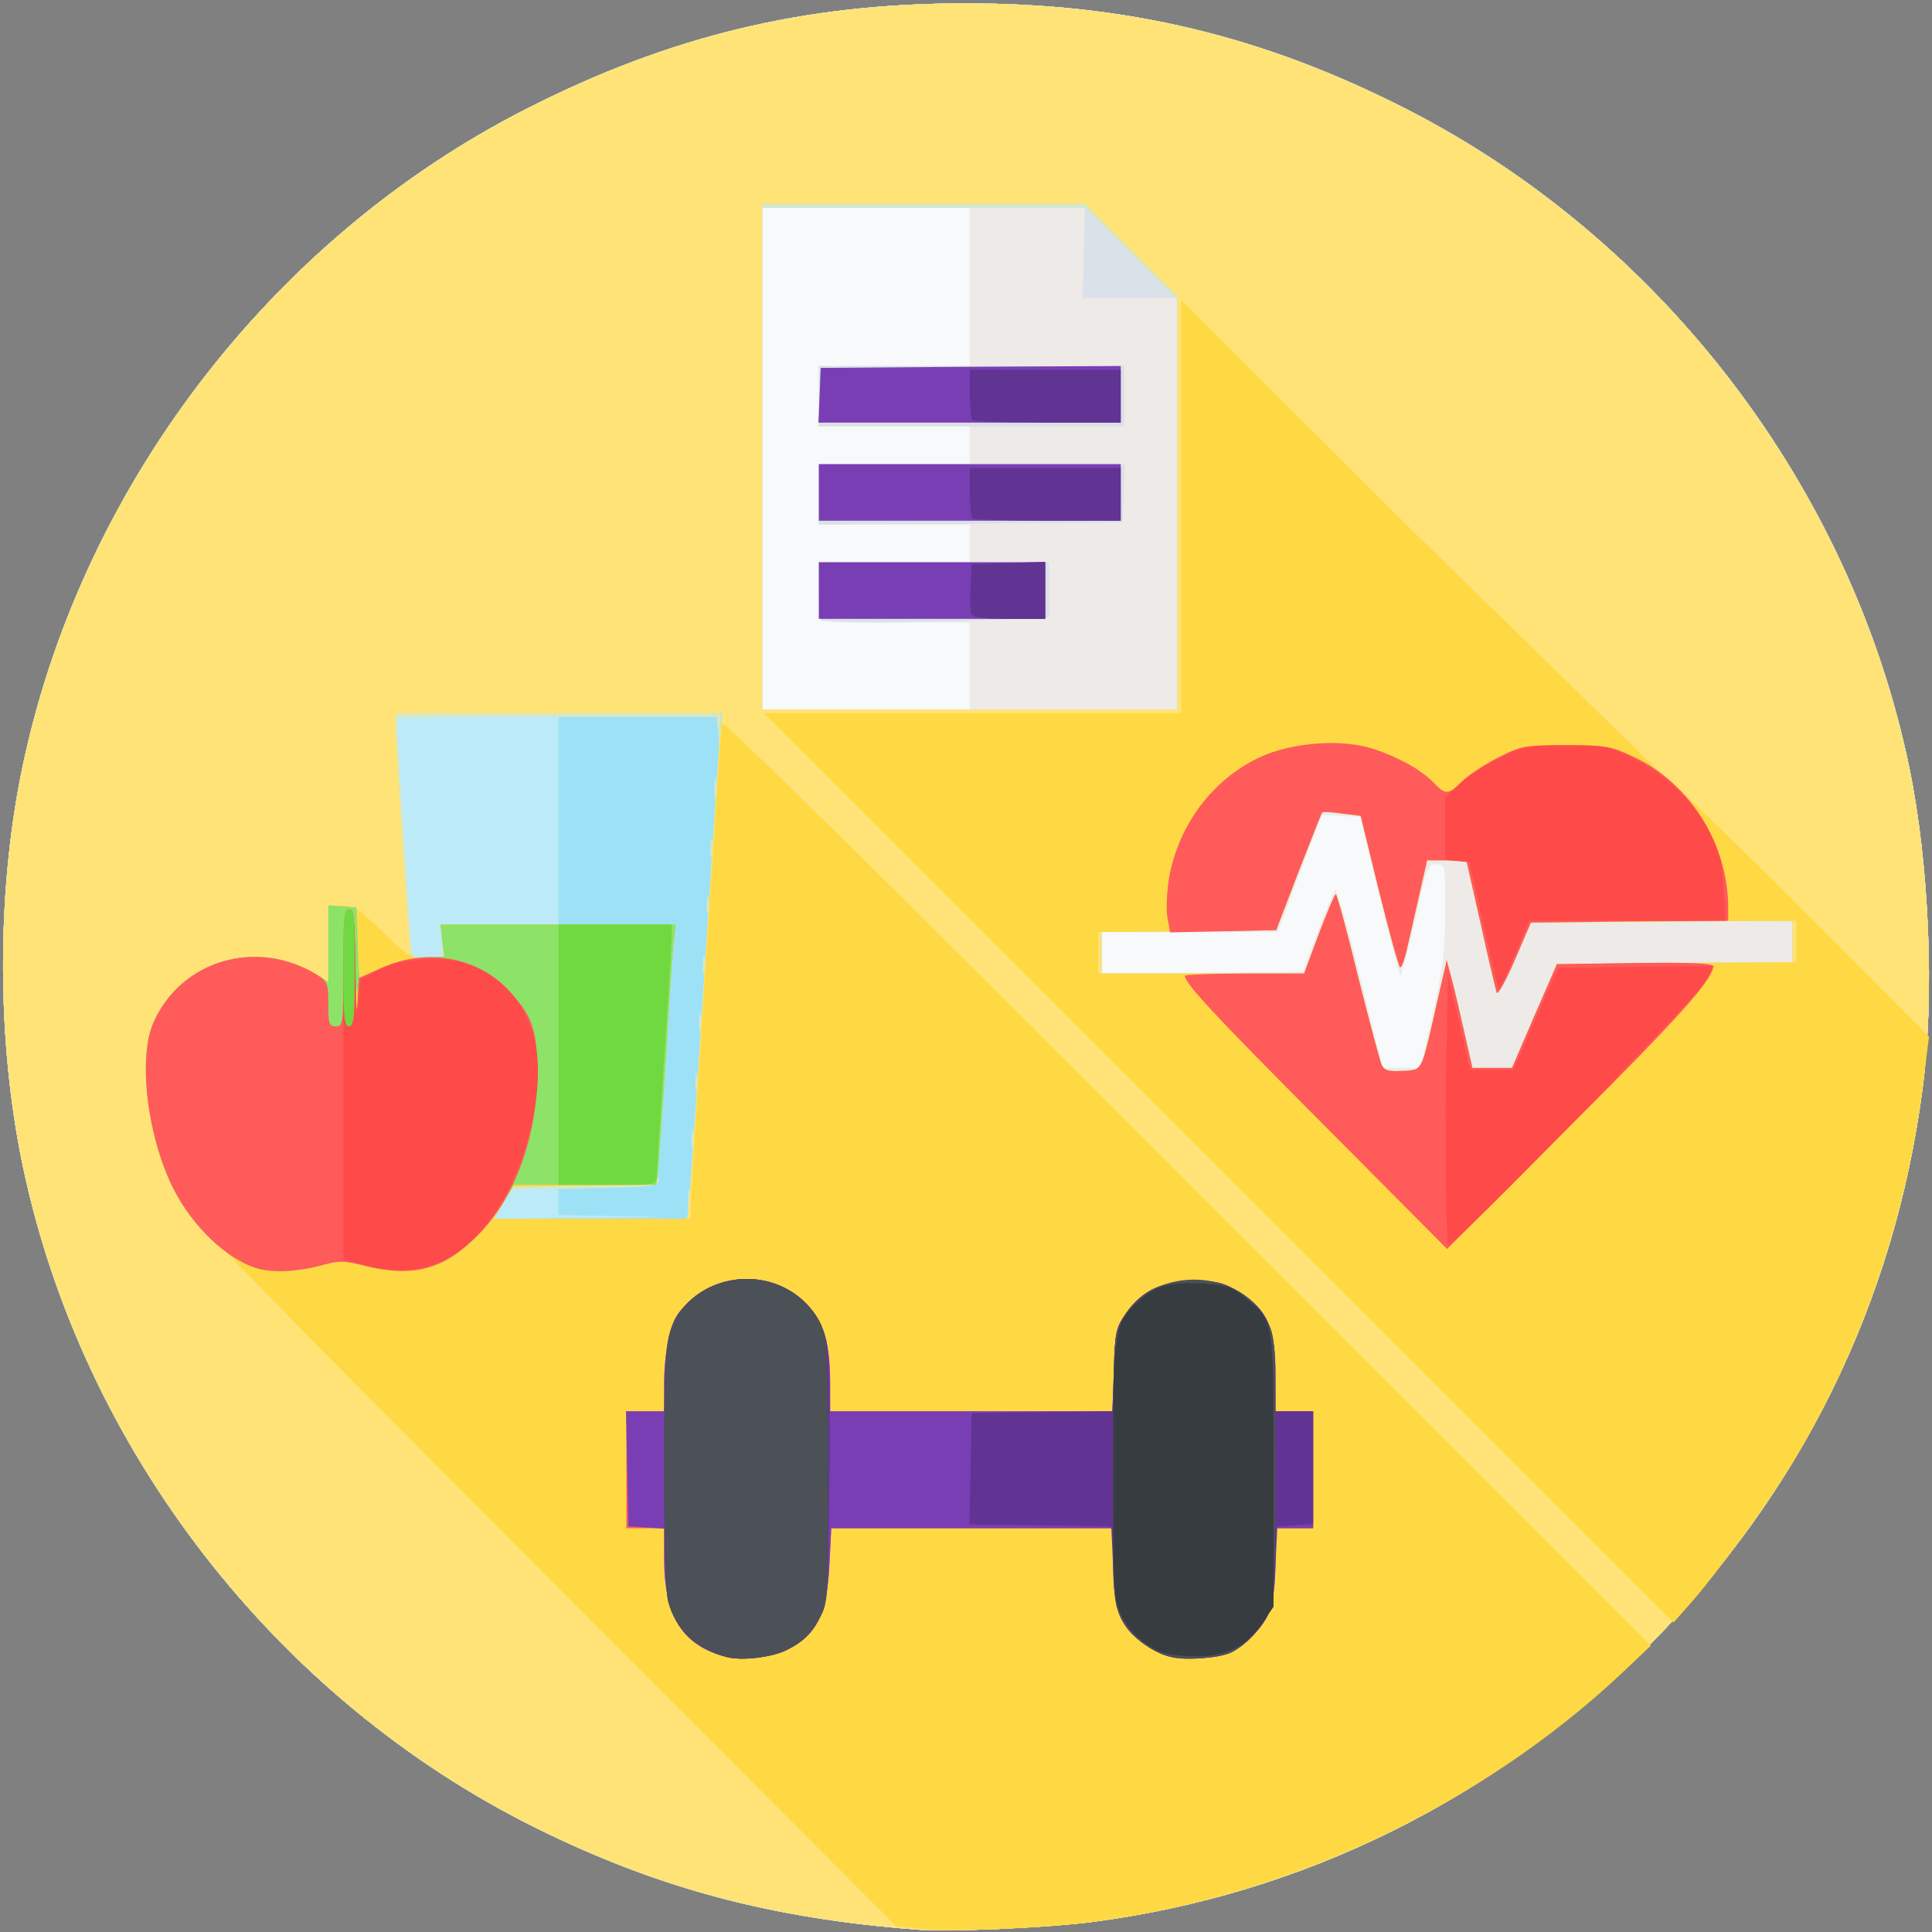 <svg xmlns="http://www.w3.org/2000/svg" width="512" height="512" viewBox="0 0 5120 5120" cursor="move" xmlns:v="https://vecta.io/nano"><rect x="0" y="0" width="5120" height="5120" fill="#808080" stroke="none"/><path d="M2435 5114c-389-29-692-110-1015-270C730 4502 217 3839 60 3088c-68-326-69-714-4-1038C207 1301 715 633 1398 287 1776 95 2133 9 2555 9c428-1 792 86 1172 280 678 346 1180 1004 1333 1746 53 257 67 604 35 850-74 567-323 1073-729 1480-404 404-916 657-1476 729-121 15-370 26-455 20z" fill="#f7f9fa"/><path d="M2435 5114c-389-29-692-110-1015-270C730 4502 217 3839 60 3088c-68-326-69-714-4-1038C207 1301 715 633 1398 287 1776 95 2133 9 2555 9c428-1 792 86 1172 280 678 346 1180 1004 1333 1746 53 257 67 604 35 850-74 567-323 1073-729 1480-404 404-916 657-1476 729-121 15-370 26-455 20zm1363-2431c27-123 32-169 32-270 0-122 0-123-23-123-22 0-26 9-57 150-19 82-36 147-39 144s-28-98-56-212l-50-207-51-3-51-3-59 156-58 155h-233-233v55 55l267-2 266-3 39-105c22-58 43-108 47-112 3-4 33 100 66 232l59 240h51 50l33-147zm-1228-918v-115l-197-2-198-3-3-77-3-78h201 200v-50-50h-200-200v-80-80h200 200v-50-50h-200-200v-80-80h200 200V760 550h-275-275v665 665h275 275v-115z" fill="#eeeae7"/><path d="M2435 5114c-389-29-692-110-1015-270C730 4502 217 3839 60 3088c-68-326-69-714-4-1038C207 1301 715 633 1398 287 1776 95 2133 9 2555 9c428-1 792 86 1172 280 678 346 1180 1004 1333 1746 53 257 67 604 35 850-74 567-323 1073-729 1480-404 404-916 657-1476 729-121 15-370 26-455 20zm1341-2324c7-25 23-90 35-145l23-100 12 45c7 25 22 89 34 143l22 97h52 53l59-137 60-138 312-3 312-2v-55-55l-347 2-346 3-43 100c-24 56-45 93-48 85-2-8-22-90-42-182l-38-168h-52-52l-20 88-33 145c-7 32-16 54-19 50-4-4-29-96-56-204l-48-197-49-6c-27-4-51-5-53-3s-30 73-63 158l-59 154-231 3-231 2v55 55h268 268l39-105c22-58 42-105 45-105s30 98 59 218c30 119 58 225 63 235 7 14 19 17 56 15 46-3 47-4 58-48zm-656-1455V790h-126-125l3-120 3-120h-427-428v665 665h550 550v-545zm-943 308c-4-3-7-39-7-80v-73h305 305v73 74l-157 6c-205 9-438 9-446 0zm-7-333v-80h405 406l-3 78-3 77-402 3-403 2v-80zm0-260v-80h405 405v80 80h-405-405v-80z" fill="#dbe1e8"/><path d="M2435 5114c-389-29-692-110-1015-270C730 4502 217 3839 60 3088c-68-326-69-714-4-1038C207 1301 715 633 1398 287 1776 95 2133 9 2555 9c428-1 792 86 1172 280 678 346 1180 1004 1333 1746 53 257 67 604 35 850-74 567-323 1073-729 1480-404 404-916 657-1476 729-121 15-370 26-455 20zm1341-2324c7-25 23-90 35-145l23-100 12 45c7 25 22 89 34 143l22 97h52 53l59-137 60-138 312-3 312-2v-55-55l-347 2-346 3-43 100c-24 56-45 93-48 85-2-8-22-90-42-182l-38-168h-52-52l-20 88-33 145c-7 32-16 54-19 50-4-4-29-96-56-204l-48-197-49-6c-27-4-51-5-53-3s-30 73-63 158l-59 154-231 3-231 2v55 55h268 268l39-105c22-58 42-105 45-105s30 98 59 218c30 119 58 225 63 235 7 14 19 17 56 15 46-3 47-4 58-48zm-656-1452V795l-122-122-123-123h-427-428v665 665h550 550v-542z" fill="#bdeaf9"/><path d="M2435 5114c-389-29-692-110-1015-270C730 4502 217 3839 60 3088c-68-326-69-714-4-1038C207 1301 715 633 1398 287 1776 95 2133 9 2555 9c428-1 792 86 1172 280 678 346 1180 1004 1333 1746 53 257 67 604 35 850-74 567-323 1073-729 1480-404 404-916 657-1476 729-121 15-370 26-455 20zm-782-1891l-173-3v-35-35h-62c-63 0-63 0-86 40l-23 40 258-2c210-2 226-3 86-5zm2123-433c7-25 23-90 35-145l23-100 12 45c7 25 22 89 34 143l22 97h52 53l59-137 60-138 312-3 312-2v-55-55l-347 2-346 3-43 100c-24 56-45 93-48 85-2-8-22-90-42-182l-38-168h-52-52l-20 88-33 145c-7 32-16 54-19 50-4-4-29-96-56-204l-48-197-49-6c-27-4-51-5-53-3s-30 73-63 158l-59 154-231 3-231 2v55 55h268 268l39-105c22-58 42-105 45-105s30 98 59 218c30 119 58 225 63 235 7 14 19 17 56 15 46-3 47-4 58-48zm-2606-297v-43h155 155v-275-275h-215l-215 3c0 1 9 133 20 292l20 317c0 26 3 27 40 25l40-2v-42zm1950-1155V795l-122-122-123-123h-427-428v665 665h550 550v-542z" fill="#d7e7c5"/><path d="M2435 5114c-389-29-692-110-1015-270C730 4502 217 3839 60 3088c-68-326-69-714-4-1038C207 1301 715 633 1398 287 1776 95 2133 9 2555 9c428-1 792 86 1172 280 678 346 1180 1004 1333 1746 53 257 67 604 35 850-74 567-323 1073-729 1480-404 404-916 657-1476 729-121 15-370 26-455 20zm-782-1891l-173-3v-35-34l132-3c119-3 133-5 134-21 1-12 0-13-3-2-4 12-36 15-194 17l-189 3-26 43-25 42 258-2c209-2 225-3 86-5zm174-65c-2-13-4-5-4 17-1 22 1 32 4 23 2-10 2-28 0-40zm10-160c-2-13-4-5-4 17-1 22 1 32 4 23 2-10 2-28 0-40zm10-150c-2-13-4-5-4 17-1 22 1 32 4 23 2-10 2-28 0-40zm1929-58c7-25 23-90 35-145l23-100 12 45c7 25 22 89 34 143l22 97h52 53l59-137 60-138 312-3 312-2v-55-55l-347 2-346 3-43 100c-24 56-45 93-48 85-2-8-22-90-42-182l-38-168h-52-52l-20 88-33 145c-7 32-16 54-19 50-4-4-29-96-56-204l-48-197-49-6c-27-4-51-5-53-3s-30 73-63 158l-59 154-231 3-231 2v55 55h268 268l39-105c22-58 42-105 45-105s30 98 59 218c30 119 58 225 63 235 7 14 19 17 56 15 46-3 47-4 58-48zm-1919-102c-2-13-4-5-4 17-1 22 1 32 4 23 2-10 2-28 0-40zm10-150c-2-13-4-5-4 17-1 22 1 32 4 23 2-10 2-28 0-40zm-695-45l-5-43h157 156v-275-275h209 210l4 38 4 37 1-42 2-43h-430-430v38c0 51 29 517 36 569l5 41 43-1 43-2-5-42zm705-115c-2-13-4-5-4 17-1 22 1 32 4 23 2-10 2-28 0-40zm10-150c-2-13-4-5-4 17-1 22 1 32 4 23 2-10 2-28 0-40zm10-160c-2-13-4-3-4 22s2 35 4 23c2-13 2-33 0-45zm1223-735V785l-122-122-123-123h-427-428v670 670h550 550v-547z" fill="#9de1f7"/><path d="M2435 5114c-389-29-692-110-1015-270C730 4502 217 3839 60 3088c-68-326-69-714-4-1038C207 1301 715 633 1398 287 1776 95 2133 9 2555 9c428-1 792 86 1172 280 678 346 1180 1004 1333 1746 53 257 67 604 35 850-74 567-323 1073-729 1480-404 404-916 657-1476 729-121 15-370 26-455 20zm-611-1906c3-13 21-284 41-603l42-647 6-68h-432-431v38c0 51 29 517 36 569l5 41 43-1 43-2-5-42-5-43h312 312l-5 43c-3 23-13 164-21 312l-21 302-5 33-190 2-189 3-26 43-25 42h255 256l4-22zm1952-418c7-25 23-90 35-145l23-100 12 45c7 25 22 89 34 143l22 97h52 53l59-137 60-138 312-3 312-2v-55-55l-347 2-346 3-43 100c-24 56-45 93-48 85-2-8-22-90-42-182l-38-168h-52-52l-20 88-33 145c-7 32-16 54-19 50-4-4-29-96-56-204l-48-197-49-6c-27-4-51-5-53-3s-30 73-63 158l-59 154-231 3-231 2v55 55h268 268l39-105c22-58 42-105 45-105s30 98 59 218c30 119 58 225 63 235 7 14 19 17 56 15 46-3 47-4 58-48zm-656-1457V785l-122-122-123-123h-427-428v670 670h550 550v-547z" fill="#ffe377"/><path d="M2430 5111l-55-6-935-937c-826-828-939-945-973-1006-50-93-78-205-79-318-1-81 2-98 26-147 76-155 270-208 424-115l32 20v-101-101h36c31 0 46 10 108 69 68 67 73 70 117 68l46-2-5-42-5-43h312 312l-5 43c-3 23-13 164-21 312l-21 302-5 33-190 2-189 3-26 43-25 42h260 261v-30c0-33 79-1255 83-1283 1-12 401 382 1232 1214l1230 1230-80 76c-375 351-886 591-1405 657-135 17-382 27-460 17zm800-2016L2025 1890h553 552v-547-548l613 611 647 632c19 12 190 176 379 365l343 344-16 129c-45 350-159 685-333 980-68 115-212 314-290 401l-38 43-1205-1205zm546-305c7-25 23-90 35-145l23-100 12 45c7 25 22 89 34 143l22 97h52 53l59-137 60-138 317-3 317-2v-55-55l-352 2-351 3-43 100c-24 56-45 93-48 85-2-8-22-90-42-182l-38-168h-52-52l-20 88-33 145c-7 32-16 54-19 50-4-4-29-96-56-204l-48-197-49-6c-27-4-51-5-53-3s-30 73-63 158l-59 154-236 3-236 2v55 55h273 273l39-105c22-58 42-105 45-105s30 98 59 218c30 119 58 225 63 235 7 14 19 17 56 15 46-3 47-4 58-48z" fill="#ffd944"/><path d="M680 3361c-80-25-169-110-220-210-70-139-95-347-53-442 73-164 272-223 431-127l32 20v-102-101l38 3 37 3 3 93c1 50 4 92 6 92s28-11 58-25c33-15 77-26 110-28l55-2-5-42-5-43h312 312l-5 43c-3 23-13 164-21 312l-21 303-5 32h-189-188l-28 47c-36 62-109 134-159 157-57 27-123 31-202 12-62-16-73-16-128-1-63 16-124 18-165 6zm267-733c-2-18-4-4-4 32s2 50 4 33c2-18 2-48 0-65z" fill="#8de268"/><path d="M1925 4391c-117-30-165-107-165-263v-78h-50-50v-155-155h50 50v-78c0-43 7-101 15-129 44-149 250-194 361-78 48 50 64 103 64 215v70h374 374l4-109c3-103 5-112 33-152 43-60 94-84 181-84 61 0 77 4 119 30 74 46 95 94 95 217v98h50 50v155 155h-50-50v90c0 100-14 147-58 193-44 47-80 61-158 61-62 0-78-3-119-29-74-46-95-94-95-217v-98h-374-373l-5 98c-7 131-33 185-114 225-38 19-119 29-159 18zM680 3361c-80-25-169-110-220-210-70-139-95-347-53-442 73-164 272-223 431-127 30 19 32 23 32 79 0 52 2 59 20 59 19 0 20-7 20-155 0-131 2-155 15-155s15 25 17 158c1 86 3 127 5 91l4-67 60-27c120-54 255-29 338 60 62 68 75 104 75 220-1 168-59 329-157 428-89 90-170 113-294 83-62-16-73-16-128-1-63 16-124 18-165 6zm2829-379c-290-291-369-376-369-396 0-3 71-6 158-6h158l39-105c22-58 42-105 45-105s30 98 59 218c30 119 58 225 63 235 7 14 19 17 56 15 53-3 48 7 93-193l23-100 12 45c7 25 22 89 34 143l22 97h52 53l59-137 60-138 207-3c154-2 207 1 207 9 0 34-89 134-382 426l-323 323-326-328zm457-352c-2-8-22-90-42-182l-38-168h-52-52l-20 88-33 145c-7 32-16 54-19 50-4-4-29-96-56-204l-48-197-49-6c-27-4-51-5-53-3s-30 73-63 158l-59 154-140 3-141 3-7-38c-4-21-2-69 4-106 25-141 115-261 240-320 86-40 218-50 303-22 66 22 127 56 159 90 30 32 40 31 74-4 16-16 58-44 95-63 63-32 71-33 181-33 109 0 119 2 182 32 148 70 248 232 248 399v34l-262 2-261 3-43 100c-24 56-45 93-48 85z" fill="#ff5b5b"/><path d="M973 3354l-63-15v-465c0-406 2-464 15-464s15 25 17 158c1 107 3 136 7 92l6-65 48-24c64-32 167-39 233-17 96 32 165 113 184 219 21 110-18 288-87 406-92 157-207 213-360 175zm2858-421l6-353c2 8 16 69 31 135l28 120h57 58l59-135 59-135 206-3 207-2-24 42c-21 41-662 698-680 698-4 0-7-165-7-367zm134-335l-38-168-33-145-32-3-32-3v-83-84l41-37c23-20 71-51 108-69 61-29 74-31 171-31s110 2 173 32c89 42 169 119 209 201 26 52 32 79 36 148l5 84h-260-260l-38 90c-21 50-39 90-41 90s-6-10-9-22z" fill="#ff4a4a"/><path d="M1480 2795v-345h150 150v33c0 17-9 163-20 322l-20 313c0 22-2 22-130 22h-130v-345zm-570-230c0-131 2-155 15-155s15 24 15 155-2 155-15 155-15-24-15-155z" fill="#70d940"/><path d="M1925 4391c-117-30-165-107-165-263v-77l-47-3-48-3-3-152-3-153h51 50v-78c0-43 7-101 15-129 44-149 250-194 361-78 48 50 64 103 64 215v70h374 374l4-109c3-103 5-112 33-152 43-60 94-84 181-84 61 0 77 4 119 30 74 46 95 94 95 217v98h50 50v155 155h-50-50v90c0 100-14 147-58 193-44 47-80 61-158 61-62 0-78-3-119-29-74-46-95-94-95-217v-98h-374-373l-5 98c-7 131-33 185-114 225-38 19-119 29-159 18zm245-2826v-75h300 300v75 75h-300-300v-75zm0-260v-75h400 400v75 75h-400-400v-75zm2-257l3-73 398-3 397-2v75 75h-400-401l3-72z" fill="#7a3eb4"/><path d="M1925 4391c-80-21-134-72-154-146-7-25-11-157-11-351 0-359 5-389 69-447 124-112 328-52 361 107 7 37 10 161 8 373-3 303-4 320-24 358-25 45-45 66-90 88-38 19-119 29-159 18zm1179 0c-50-13-101-49-126-89-19-31-24-55-28-147l-5-110-188-3-188-2 3-148 3-147 187-3 186-2 4-109c3-103 5-112 33-152 43-60 94-84 181-84 61 0 77 4 119 30 74 46 95 94 95 217v98h50 50v149 150l-47 3-48 3-5 105c-4 69-11 115-22 135-18 34-62 77-94 94-30 15-122 22-160 12zm-530-2765c-3-7-4-40-2-72l3-59 98-3 97-3v76 75h-95c-72 0-97-3-101-14zm3-253c-4-3-7-35-7-70v-63h200 200v70 70h-193c-107 0-197-3-200-7zm0-260c-4-3-7-35-7-70v-63h200 200v70 70h-193c-107 0-197-3-200-7z" fill="#613393"/><path d="M1925 4391c-80-21-134-72-154-146-7-25-11-157-11-351 0-247 3-321 15-361 44-149 250-194 361-78 31 32 44 56 51 92 6 26 9 194 8 373-1 308-2 327-22 365-24 45-44 66-89 88-38 19-119 29-159 18zm1177 0c-54-14-108-56-131-104-21-43-22-56-21-393 0-332 1-350 21-391 71-147 309-150 386-4 23 44 23 47 23 388 0 288-3 350-16 381-18 43-58 88-96 108-34 17-123 26-166 15z" fill="#4c5057"/><path d="M3065 4373c-46-24-76-54-96-98-17-36-19-71-19-380 0-381 2-389 73-452 43-37 83-47 172-41 53 3 71 9 102 35 80 64 78 53 78 460v361l-30 44c-45 64-95 88-180 87-44 0-81-6-100-16z" fill="#373c41"/></svg>